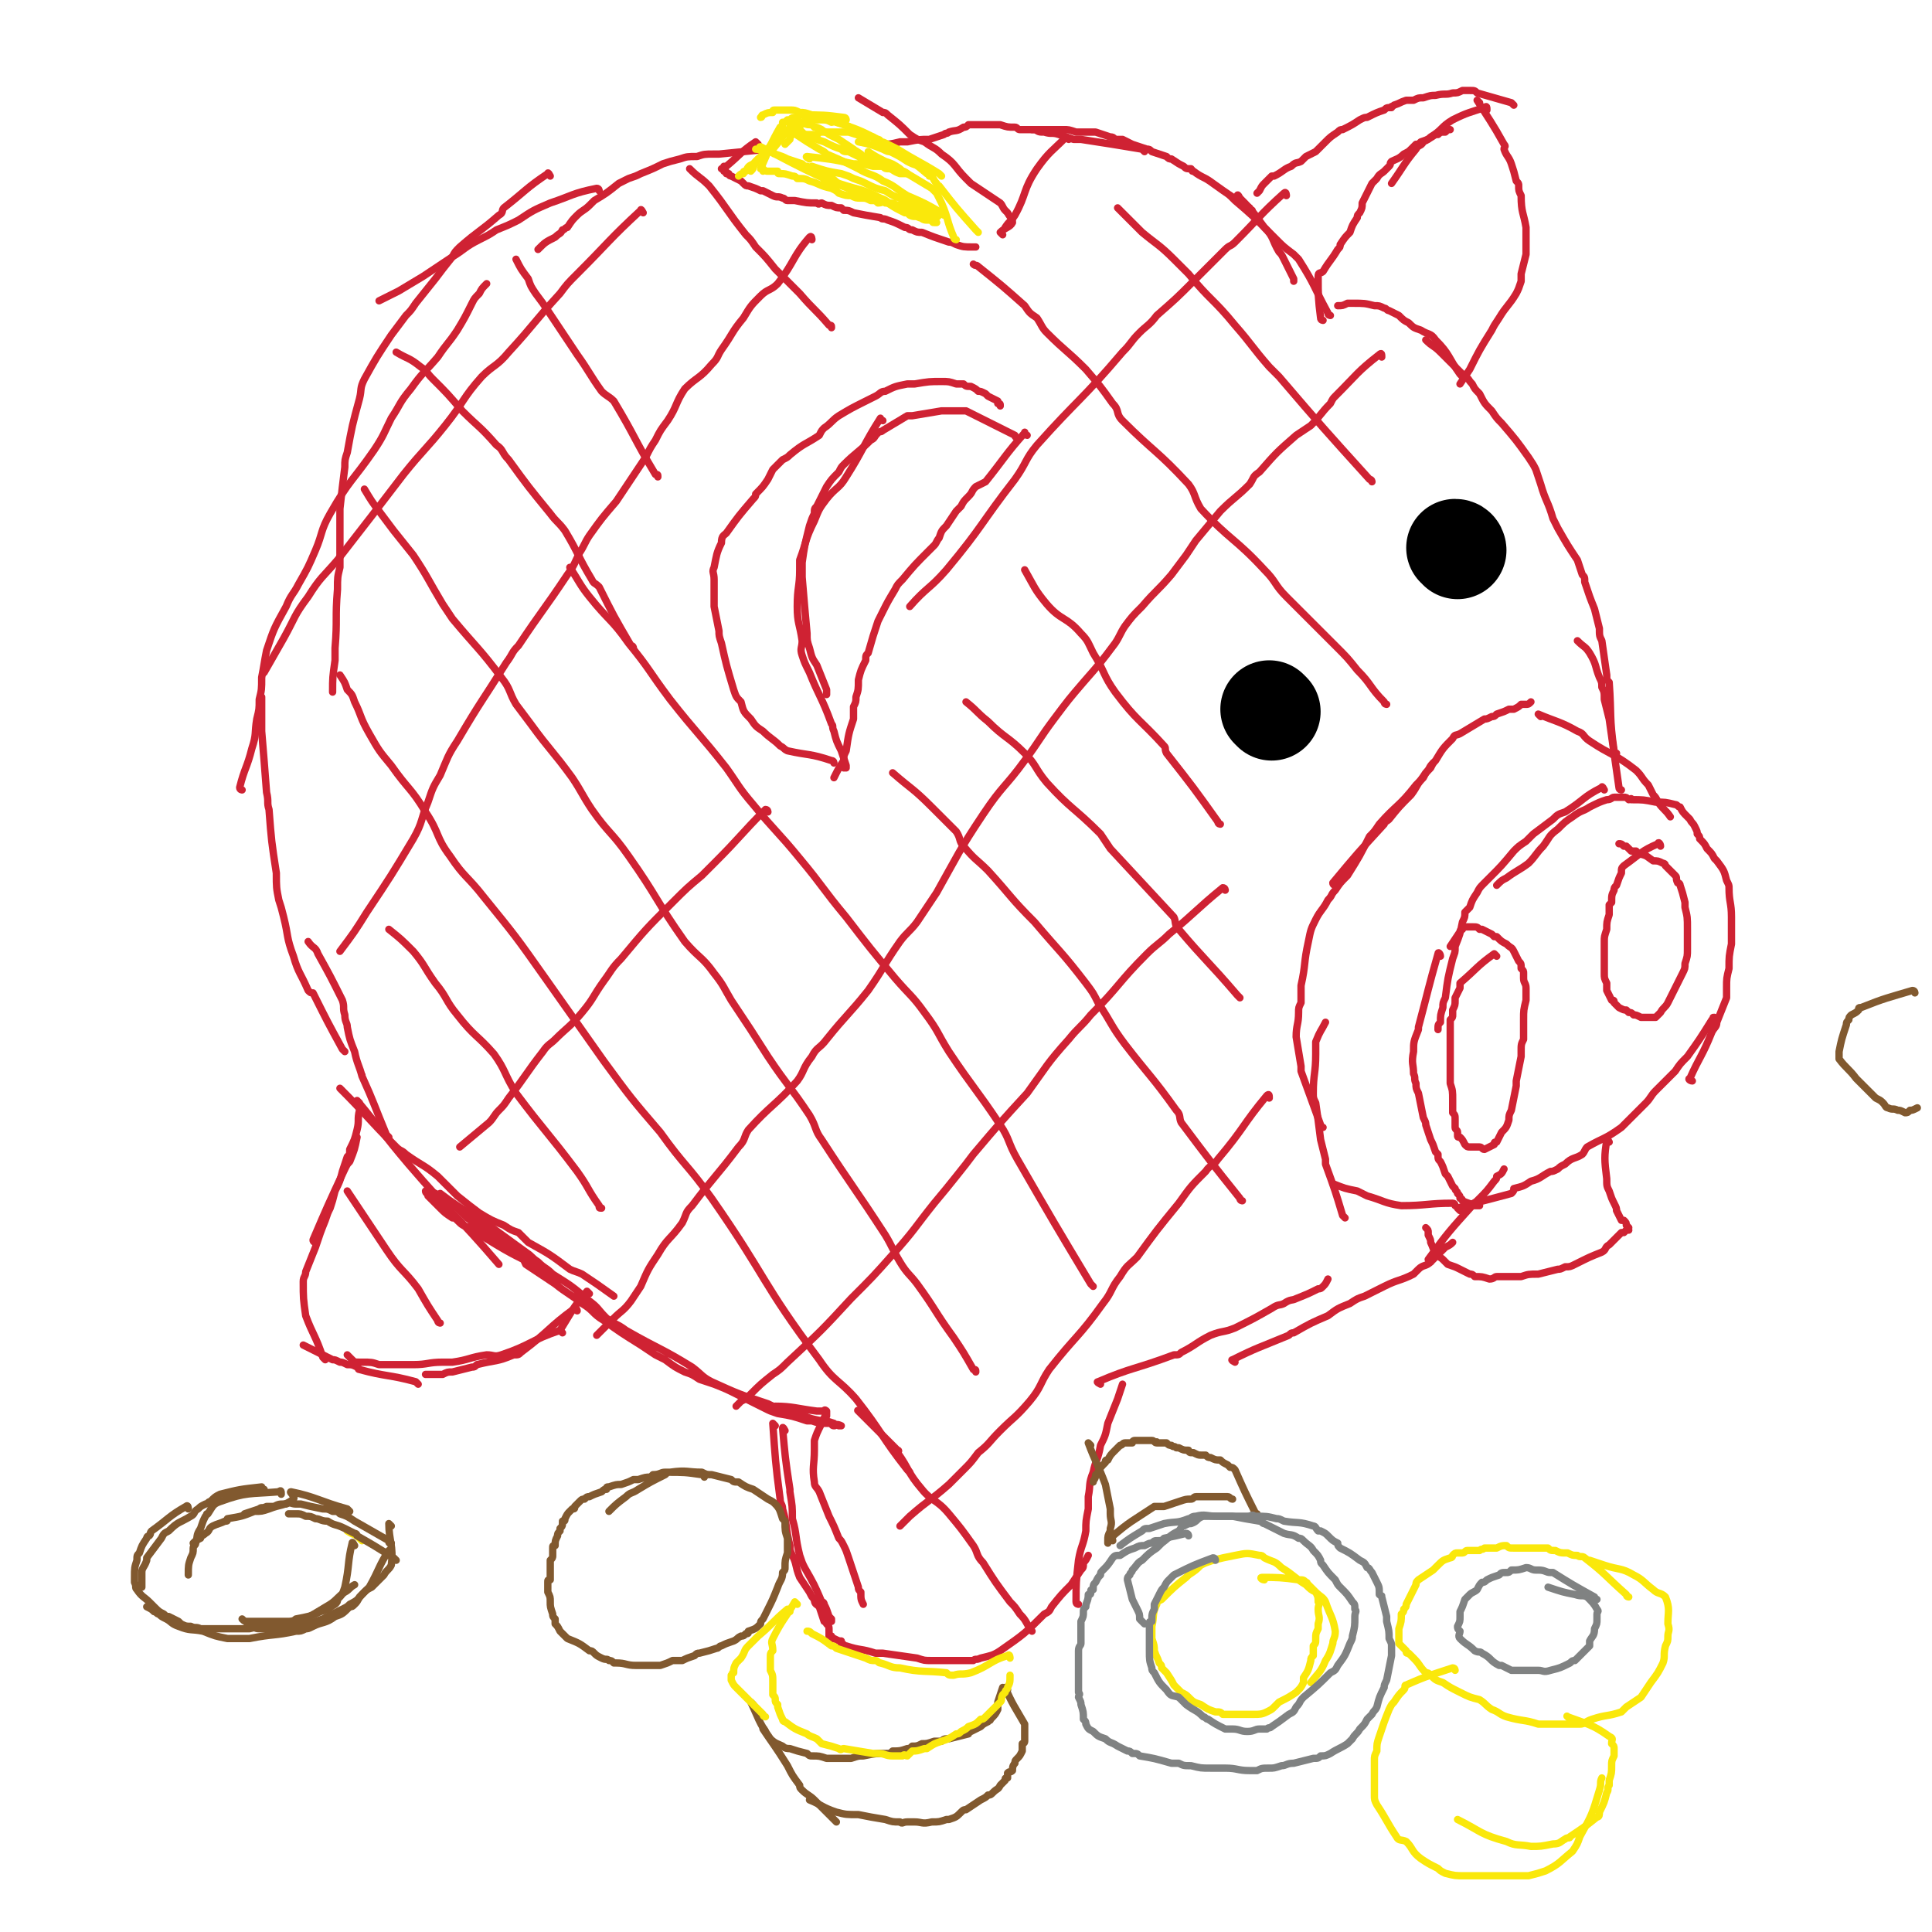 <svg viewBox='0 0 790 790' version='1.1' xmlns='http://www.w3.org/2000/svg' xmlns:xlink='http://www.w3.org/1999/xlink'><g fill='none' stroke='#CF2233' stroke-width='3' stroke-linecap='round' stroke-linejoin='round'><path d='M147,451c0,0 -1,-1 -1,-1 10,12 10,13 21,26 18,21 19,20 37,41 '/><path d='M140,446c0,0 -1,-1 -1,-1 11,11 11,12 23,24 2,2 2,1 4,3 7,5 7,4 13,9 3,3 3,3 5,5 2,2 2,2 3,3 5,4 5,4 9,7 5,3 5,3 10,5 3,2 3,2 6,3 2,2 2,2 4,4 9,5 9,5 17,11 2,1 3,1 5,2 6,4 6,4 13,9 '/><path d='M224,521c-1,0 -1,-1 -1,-1 -10,-6 -10,-5 -20,-11 -5,-3 -5,-3 -11,-7 -3,-1 -3,-1 -5,-3 -1,-1 -1,-1 -2,-1 -3,-2 -3,-2 -5,-4 -1,-1 -1,-1 -3,-3 0,0 0,0 -1,-1 0,0 0,0 -1,-1 0,-1 -1,-1 -1,-2 0,0 0,0 0,0 2,1 2,0 4,1 5,2 4,3 9,6 2,2 2,2 4,4 11,8 11,7 21,15 2,1 2,2 3,4 6,4 6,4 12,8 5,4 6,4 11,8 5,3 4,4 9,7 7,5 7,5 15,10 3,2 3,2 6,4 2,1 2,1 4,2 4,3 4,3 8,5 3,1 3,1 6,3 3,1 3,1 6,2 5,2 5,2 9,4 4,2 4,2 8,4 2,1 2,1 4,2 2,1 2,1 5,2 6,1 6,1 12,3 1,0 1,0 2,0 3,1 3,1 6,1 1,0 1,0 2,0 0,0 0,1 1,1 1,0 1,-1 2,0 1,0 1,0 1,0 0,0 0,0 0,0 -2,-1 -2,0 -3,-1 -3,-1 -3,-1 -5,-1 -5,-1 -5,-1 -9,-3 -2,0 -2,0 -4,-1 -5,-1 -5,-1 -9,-3 -12,-4 -12,-4 -23,-9 -4,-2 -4,-3 -8,-6 -13,-8 -13,-7 -27,-15 -4,-3 -4,-2 -8,-5 -4,-4 -3,-4 -7,-7 -7,-6 -7,-6 -15,-11 -3,-3 -3,-2 -6,-5 -3,-2 -2,-2 -5,-4 -11,-8 -11,-8 -22,-16 -3,-1 -3,-1 -6,-3 -3,-2 -3,-2 -7,-5 '/><path d='M241,529c0,0 -1,-1 -1,-1 -6,7 -6,8 -11,16 '/><path d='M236,536c0,0 0,-1 -1,-1 -11,8 -10,9 -22,18 -1,1 -1,1 -3,1 -7,3 -7,2 -15,4 -1,1 -1,1 -2,1 -4,1 -4,1 -8,2 -2,0 -2,0 -4,1 -2,0 -2,0 -3,0 0,0 0,0 -1,0 -1,0 -1,0 -3,0 '/><path d='M230,545c0,0 -1,-1 -1,-1 -12,4 -12,6 -24,10 -3,1 -3,0 -6,0 -7,1 -7,2 -14,3 -2,0 -2,0 -4,0 -6,0 -6,1 -12,1 -4,0 -4,0 -7,0 -2,0 -2,0 -4,0 -1,0 -1,0 -3,0 -3,-1 -3,-1 -7,-1 0,0 0,0 -1,0 -2,0 -2,0 -3,-1 -1,-1 -1,-1 -2,-2 '/><path d='M171,566c0,0 0,0 -1,-1 -11,-3 -12,-2 -23,-5 -1,0 0,-1 -1,-1 -2,-1 -2,-1 -4,-1 -2,-1 -2,-1 -3,-1 -2,-1 -2,-1 -3,-1 -4,-2 -4,-2 -8,-4 -2,-1 -2,-1 -4,-2 '/><path d='M133,556c0,0 -1,-1 -1,-1 -3,-9 -4,-9 -7,-17 -1,-7 -1,-7 -1,-14 0,-2 1,-2 1,-4 2,-5 2,-5 4,-10 2,-6 2,-6 4,-11 1,-3 1,-3 2,-5 1,-3 1,-3 2,-7 2,-4 2,-4 3,-8 1,-3 1,-3 2,-6 1,-1 1,-1 1,-3 2,-4 2,-4 3,-8 1,-4 0,-4 1,-8 '/><path d='M129,508c0,0 -1,0 -1,-1 6,-14 6,-14 13,-29 1,-2 1,-2 2,-3 2,-5 2,-5 3,-10 '/><path d='M159,465c0,0 0,0 -1,-1 -5,-12 -5,-13 -10,-24 0,-1 0,0 0,0 -1,-4 -2,-5 -3,-10 -2,-5 -2,-5 -3,-10 0,-2 -1,-2 -1,-5 -1,-3 0,-3 -1,-6 -5,-10 -5,-10 -10,-19 -1,-3 -2,-2 -4,-5 '/><path d='M141,430c0,0 -1,-1 -1,-1 -6,-11 -6,-11 -12,-23 -1,0 -1,0 -2,-1 -3,-7 -4,-7 -6,-14 -3,-8 -2,-8 -4,-16 -1,-4 -1,-4 -2,-7 -1,-5 -1,-5 -1,-11 -2,-13 -2,-13 -3,-26 -1,-3 0,-3 -1,-7 -1,-13 -1,-13 -2,-25 0,-7 0,-7 0,-14 '/><path d='M99,323c0,0 -1,0 -1,-1 2,-8 3,-8 5,-16 2,-6 1,-6 2,-12 1,-4 1,-4 1,-8 1,-4 1,-4 1,-9 1,-5 1,-6 2,-11 3,-9 3,-9 8,-18 2,-5 3,-5 5,-9 4,-7 4,-7 7,-14 3,-7 2,-8 6,-15 8,-14 9,-13 18,-26 4,-6 4,-7 7,-13 4,-6 3,-6 8,-12 5,-7 5,-6 11,-13 4,-6 4,-5 8,-11 3,-5 3,-5 6,-11 1,-2 1,-2 3,-4 1,-2 1,-2 3,-4 '/><path d='M225,72c0,0 -1,-2 -1,-1 -9,6 -9,7 -18,14 -1,1 0,2 -2,3 -8,7 -8,6 -16,13 -2,2 -2,2 -3,4 -4,5 -4,5 -7,9 -4,5 -4,5 -8,10 -2,3 -2,3 -4,5 -3,4 -3,4 -6,8 -6,9 -6,9 -11,18 -2,4 -1,4 -2,8 -3,11 -3,11 -5,22 -1,3 -1,3 -1,6 -1,8 -1,8 -2,17 0,8 0,8 0,16 0,4 0,4 0,8 -1,4 -1,4 -1,9 -1,12 0,12 -1,24 0,3 0,3 0,5 -1,7 -1,7 -1,13 '/><path d='M318,576c0,0 -2,-1 -1,-1 7,0 9,1 17,2 1,0 1,0 1,0 1,0 1,0 2,0 0,0 0,-1 1,0 0,0 0,1 0,2 0,0 -1,0 -1,1 -1,1 -1,1 -1,2 -2,4 -2,4 -3,7 0,2 0,2 0,4 0,6 -1,7 0,13 0,2 1,2 2,4 2,5 2,5 4,10 2,4 2,4 4,9 1,1 1,1 2,3 1,2 1,2 2,5 2,6 2,6 4,12 0,1 0,1 1,2 0,3 0,3 1,5 '/><path d='M321,585c0,0 -1,-2 -1,-1 1,11 1,12 3,25 0,1 0,1 0,1 1,6 1,6 1,11 2,7 1,7 3,15 1,3 1,3 2,5 4,7 4,7 7,14 0,0 1,0 1,1 1,2 1,2 2,5 0,0 0,0 1,1 0,1 0,1 0,1 '/><path d='M317,583c0,0 -1,-1 -1,-1 1,14 1,16 3,31 0,2 1,2 1,4 2,7 1,7 3,15 0,2 0,2 1,4 2,4 1,4 3,9 2,3 2,3 4,6 1,2 1,2 2,3 0,2 1,2 2,3 1,3 1,3 2,6 1,0 1,0 1,1 1,1 1,1 1,3 0,0 0,0 0,0 0,0 0,0 0,1 0,0 0,0 0,1 0,0 0,0 1,0 0,0 0,0 0,1 0,0 0,0 0,0 1,0 1,0 1,0 2,1 2,1 3,1 0,0 0,0 0,1 1,0 1,1 2,1 6,2 6,1 12,3 1,0 1,0 3,0 7,1 7,1 14,2 3,1 3,1 6,1 5,0 5,0 10,0 3,0 3,0 7,0 1,-1 1,0 3,-1 4,-1 5,-1 8,-3 10,-7 10,-7 18,-15 2,-1 2,-1 3,-3 4,-5 4,-5 8,-9 2,-3 2,-3 4,-6 1,-1 1,-1 1,-3 1,-1 1,-1 2,-3 '/><path d='M441,656c0,0 -1,0 -1,-1 0,-8 0,-8 1,-17 1,-6 2,-6 3,-12 0,-4 0,-4 1,-9 0,-2 0,-2 0,-5 1,-5 0,-5 2,-10 1,-5 2,-5 3,-11 2,-4 2,-4 3,-9 2,-5 2,-5 4,-10 1,-3 1,-3 2,-6 '/><path d='M450,566c0,0 -2,-1 -1,-1 14,-6 15,-5 31,-11 2,0 2,0 3,-1 6,-3 6,-4 12,-7 5,-2 5,-1 10,-3 8,-4 8,-4 15,-8 3,-2 3,-1 5,-2 3,-2 3,-1 5,-2 5,-2 5,-2 9,-4 1,0 1,0 2,-1 1,-1 1,-1 2,-3 '/><path d='M505,557c0,0 -2,-1 -1,-1 10,-5 11,-5 23,-10 1,-1 1,-1 2,-1 7,-4 7,-4 14,-7 4,-3 4,-3 9,-5 3,-2 3,-2 6,-3 4,-2 4,-2 8,-4 6,-3 6,-2 12,-5 1,-1 1,-1 2,-2 2,-2 3,-1 5,-3 3,-3 3,-3 6,-6 2,-1 2,-1 3,-2 '/><path d='M585,516c0,-1 -1,-1 -1,-1 8,-11 9,-12 18,-22 0,-1 1,-1 2,-2 4,-4 4,-4 7,-8 1,-1 1,-1 1,-2 2,-1 2,-1 3,-3 '/><path d='M597,495c0,0 -1,-1 -1,-1 10,-3 11,-3 22,-6 1,-1 1,-1 1,-2 4,-1 4,-1 7,-3 4,-1 4,-2 8,-4 1,0 1,0 3,-1 1,-1 1,-1 3,-2 3,-3 4,-2 7,-4 1,-1 1,-2 2,-3 7,-4 7,-3 14,-8 1,-1 1,-1 2,-2 4,-4 4,-4 8,-8 2,-2 2,-3 4,-5 4,-4 4,-4 8,-8 2,-3 2,-3 5,-6 5,-7 5,-7 10,-15 1,-1 0,-1 1,-1 '/><path d='M692,442c-1,0 -2,-1 -1,-1 4,-9 5,-9 9,-19 1,-2 2,-2 2,-4 2,-5 2,-5 4,-10 0,-2 0,-2 0,-4 0,-4 0,-4 1,-8 0,-5 0,-5 1,-10 0,-2 0,-2 0,-4 0,-3 0,-3 0,-7 0,-6 -1,-6 -1,-12 0,-1 0,-1 -1,-3 -1,-4 -1,-4 -4,-8 0,0 0,0 -1,-1 -1,-2 -1,-2 -3,-4 -1,-2 -1,-2 -3,-4 0,-1 0,-1 -1,-2 0,-1 0,-1 -1,-3 -1,-2 -1,-1 -2,-3 -1,-1 -1,-1 -1,-1 -2,-2 -2,-2 -3,-4 -1,0 -1,-1 -2,-1 -4,-1 -4,-1 -8,-1 -5,-1 -5,-1 -10,-1 0,-1 0,0 -1,0 -1,-1 -1,-1 -2,-1 -2,0 -2,0 -4,0 -1,0 -1,1 -3,1 -3,1 -3,1 -7,3 -3,2 -3,1 -7,4 -3,2 -3,2 -6,5 -4,3 -3,3 -6,7 -3,3 -3,4 -6,7 -4,3 -5,3 -9,6 -2,1 -2,1 -4,3 '/><path d='M656,323c0,0 -1,-2 -1,-1 -8,4 -7,5 -15,10 -3,1 -3,1 -5,3 -4,3 -4,3 -8,6 -1,1 -1,1 -3,3 -3,2 -3,2 -5,4 -5,6 -5,6 -10,11 -1,1 -1,1 -2,2 -2,2 -2,2 -3,4 -2,3 -2,3 -3,6 -1,1 -1,1 -2,2 0,2 0,2 -1,4 -1,5 -1,5 -3,10 0,3 0,2 -1,5 -2,8 -2,8 -3,16 -1,2 -1,2 -1,4 -1,3 -1,3 -1,6 -1,1 -1,1 -1,3 '/><path d='M589,391c0,-1 -1,-2 -1,-1 -4,14 -4,15 -8,30 0,1 0,1 0,1 -2,5 -2,5 -2,9 -1,5 0,5 0,9 1,2 0,2 1,4 0,2 0,2 1,4 1,5 1,5 2,10 1,2 1,2 1,3 1,3 1,3 2,6 1,2 1,2 2,5 0,0 0,0 1,1 0,2 0,2 1,3 1,2 1,2 2,5 0,0 0,0 1,1 1,2 1,2 2,4 0,0 0,0 1,1 0,1 1,1 1,2 1,1 1,1 1,2 1,0 1,1 1,1 2,1 3,1 5,2 1,0 1,0 2,0 '/><path d='M595,493c0,0 0,-1 -1,-1 -10,0 -11,1 -21,1 -7,-1 -7,-2 -14,-4 -2,-1 -2,-1 -4,-2 -5,-1 -5,-1 -10,-3 '/><path d='M550,498c0,0 0,0 -1,-1 -3,-10 -3,-10 -7,-21 0,-1 0,-1 0,-2 -1,-4 -1,-4 -2,-8 -1,-8 -1,-8 -2,-15 -1,-2 -1,-2 -1,-4 0,-8 1,-8 1,-16 0,-3 0,-3 0,-5 2,-5 2,-4 4,-8 '/><path d='M541,461c-1,0 -1,0 -1,-1 -4,-11 -4,-11 -8,-22 0,-1 0,-1 0,-2 -1,-6 -1,-6 -2,-12 0,-5 1,-5 1,-10 0,-2 0,-2 1,-4 0,-4 0,-4 0,-7 2,-9 1,-9 3,-18 1,-5 1,-5 3,-9 2,-4 3,-4 5,-8 2,-2 1,-2 3,-4 2,-3 2,-3 5,-6 5,-8 5,-8 9,-16 2,-2 2,-2 4,-5 7,-8 8,-7 15,-16 2,-2 2,-2 4,-5 2,-2 1,-2 3,-4 '/><path d='M546,362c0,0 -1,0 -1,-1 10,-12 10,-12 21,-24 0,-1 1,-1 2,-2 4,-5 4,-5 9,-10 3,-4 2,-4 5,-7 1,-2 1,-2 3,-4 1,-2 1,-2 2,-3 3,-5 3,-5 7,-9 1,-2 1,-1 3,-2 5,-3 5,-3 10,-6 1,0 1,0 3,-1 1,0 1,0 2,-1 3,-1 3,-1 5,-2 1,0 1,0 2,0 2,-1 2,-1 3,-2 1,0 1,0 1,0 1,0 1,0 1,0 1,0 1,0 2,-1 '/><path d='M630,293c0,0 -1,-1 -1,-1 7,3 9,3 16,7 3,1 2,2 5,4 9,6 10,5 19,12 3,3 2,3 5,6 1,2 1,2 2,4 1,1 1,1 2,3 2,3 3,3 5,6 '/><path d='M658,467c0,0 -1,-2 -1,-1 -1,7 -1,8 0,16 0,3 0,3 1,5 1,3 1,3 2,5 1,2 1,2 1,3 1,2 1,2 2,4 0,0 0,0 1,0 1,1 1,1 1,2 1,1 1,1 1,1 0,0 0,0 0,0 -1,1 0,1 0,1 -1,0 -1,0 -1,0 0,0 0,0 -1,1 0,0 0,0 -1,0 0,0 0,0 -1,1 -2,2 -2,2 -3,3 -1,1 -1,1 -1,1 -2,1 -1,2 -3,3 -5,2 -5,2 -11,5 -2,1 -2,1 -4,1 -2,1 -2,1 -3,1 -4,1 -4,1 -8,2 -4,0 -4,0 -7,1 -5,0 -5,0 -10,0 -1,0 -1,1 -3,1 -3,-1 -3,-1 -6,-1 -1,-1 -1,-1 -2,-1 -2,-1 -2,-1 -4,-2 -2,-1 -2,-1 -5,-2 -1,-1 -1,-1 -2,-2 -1,-1 -2,-1 -3,-3 -1,-1 -1,-2 -2,-4 0,-1 0,-1 -1,-3 0,0 0,0 0,-1 0,-1 0,-1 -1,-2 '/><path d='M663,323c0,0 -1,0 -1,-1 -2,-14 -2,-14 -4,-28 -1,-4 -1,-4 -2,-8 0,-3 0,-3 -1,-5 0,-2 0,-2 -1,-4 -2,-5 -1,-5 -4,-10 -2,-3 -2,-2 -5,-5 '/><path d='M661,308c0,0 -1,0 -1,-1 -2,-14 -1,-14 -2,-28 -1,-1 -1,-1 -1,-3 -1,-7 -1,-7 -2,-14 -1,-2 -1,-2 -1,-5 -1,-4 -1,-4 -2,-8 -2,-5 -2,-5 -4,-11 0,-2 0,-2 -1,-3 -1,-3 -1,-3 -2,-6 -4,-6 -4,-6 -8,-13 -1,-2 -1,-2 -2,-4 -2,-7 -3,-7 -5,-14 -1,-3 -1,-3 -2,-6 -1,-2 -1,-2 -3,-5 -5,-7 -5,-7 -11,-14 -2,-2 -2,-2 -4,-5 -3,-3 -3,-3 -5,-7 -2,-2 -2,-2 -3,-4 -2,-2 -1,-2 -3,-3 -5,-5 -5,-5 -10,-10 -3,-3 -3,-2 -6,-5 '/><path d='M598,154c0,0 0,0 -1,-1 -5,-7 -4,-8 -10,-14 -2,-3 -3,-2 -6,-4 -3,-1 -3,-1 -5,-3 -2,-1 -2,-1 -4,-3 -2,-1 -2,-1 -4,-2 -1,0 -1,-1 -2,-1 -2,-1 -2,-1 -4,-1 -4,-1 -4,-1 -9,-1 -1,0 -1,0 -2,0 -2,1 -2,1 -4,1 '/><path d='M541,131c0,0 -1,0 -1,-1 -1,-8 -1,-9 -1,-17 0,-2 1,-1 2,-2 3,-5 3,-4 6,-9 1,-1 1,-1 1,-2 2,-3 2,-3 4,-5 1,-3 1,-3 3,-6 0,-1 0,-1 1,-2 1,-2 1,-2 1,-4 2,-4 2,-4 4,-8 1,-1 1,-1 2,-2 1,-2 2,-2 3,-3 1,-1 1,-1 2,-2 1,-1 0,-1 1,-2 2,-1 3,-1 5,-3 2,-1 2,-1 3,-2 1,-1 1,-1 2,-2 1,0 1,0 2,-1 3,-1 3,-1 6,-3 0,0 0,0 1,0 1,-1 1,-1 3,-1 1,-1 1,-1 2,-1 '/><path d='M605,42c0,0 -1,-1 -1,-1 5,8 6,9 11,18 1,1 0,1 0,2 1,3 2,3 3,6 1,3 1,3 2,7 1,1 1,1 1,2 0,2 0,2 1,4 0,7 1,7 2,13 0,1 0,2 0,3 0,4 0,4 0,8 -1,4 -1,4 -2,8 0,2 0,2 0,3 -1,3 -1,3 -2,5 -3,5 -4,5 -7,10 -2,3 -2,3 -3,5 -5,8 -5,8 -9,16 -2,3 -2,3 -4,6 '/><path d='M608,45c0,-1 0,-2 -1,-1 -6,2 -7,2 -13,5 -5,3 -4,4 -9,7 -1,1 -1,1 -3,2 -1,2 -2,1 -3,3 -5,6 -5,7 -10,14 '/><path d='M619,43c0,0 0,0 -1,-1 -7,-2 -7,-2 -14,-4 -1,-1 -1,-1 -3,-1 -1,0 -1,0 -2,0 0,0 0,0 -1,0 -2,1 -2,1 -4,1 -3,1 -3,0 -7,1 -2,0 -2,0 -5,1 -2,0 -2,0 -4,1 -1,0 -1,0 -2,0 0,0 0,0 -1,0 -3,1 -2,1 -5,2 -1,1 -1,0 -1,1 -2,0 -2,0 -3,1 -3,1 -3,1 -7,3 -1,0 -1,0 -3,1 -3,2 -3,2 -7,4 -1,0 -1,0 -2,1 -3,2 -3,2 -5,4 -1,1 -1,1 -1,1 -2,2 -2,2 -3,3 -2,1 -2,1 -4,2 -1,1 -1,1 -2,2 -2,1 -2,0 -4,2 -3,1 -3,2 -7,4 0,0 0,0 -1,0 -1,1 -1,1 -3,3 -1,1 -1,1 -2,3 0,0 0,0 -1,1 '/><path d='M507,81c0,0 -1,-2 -1,-1 5,5 6,6 11,13 4,4 3,5 6,10 1,1 1,1 2,3 2,4 2,4 4,8 0,1 0,1 0,1 '/><path d='M544,129c0,0 -1,0 -1,-1 -6,-11 -5,-11 -12,-22 -1,-1 -1,-1 -2,-2 -4,-3 -4,-3 -7,-6 -2,-2 -2,-2 -3,-3 -7,-7 -7,-7 -14,-13 -1,-1 -1,-1 -2,-2 '/><path d='M512,86c-1,0 -1,-1 -1,-1 -8,-5 -8,-5 -15,-10 -4,-3 -4,-2 -8,-5 -1,0 0,0 -1,-1 -2,0 -2,0 -3,-1 -2,-1 -2,-1 -5,-3 -1,0 -1,0 -2,-1 -3,-1 -3,-1 -6,-2 -1,-1 -1,-1 -2,-1 -3,-1 -3,-1 -6,-2 -2,-1 -2,-1 -4,-2 -2,0 -2,0 -3,0 -1,-1 -1,-1 -2,-1 -3,-1 -3,-1 -6,-2 -1,0 -1,0 -2,0 -3,0 -3,0 -6,0 -3,-1 -3,-1 -5,-1 -2,0 -2,0 -5,0 -1,0 -1,0 -3,0 -2,0 -2,0 -5,0 '/><path d='M468,62c0,0 0,0 -1,-1 -12,-2 -12,-2 -25,-4 -1,0 -1,0 -3,0 -3,-1 -3,-1 -6,-2 -3,-1 -3,0 -6,-1 0,0 0,0 -1,0 -2,0 -2,-1 -3,-1 -3,0 -3,0 -6,0 -1,0 -1,-1 -2,-1 -3,0 -3,0 -6,-1 -1,0 -1,0 -3,0 -2,0 -2,0 -4,0 -2,0 -2,0 -4,0 -1,0 -1,0 -2,0 -1,1 -1,1 -2,1 -3,2 -3,1 -6,2 -1,1 -1,0 -2,1 -3,1 -3,1 -6,2 -4,0 -4,0 -9,1 -1,0 -1,0 -3,0 -4,1 -4,1 -8,1 '/><path d='M315,62c0,0 0,-1 -1,-1 -10,1 -10,1 -20,2 -1,0 -1,0 -2,0 -4,0 -4,0 -7,1 -4,0 -4,0 -7,1 -4,1 -4,1 -7,2 -4,2 -4,2 -9,4 -2,1 -2,1 -5,2 -2,1 -2,1 -4,2 -5,4 -5,4 -10,7 -1,1 -1,1 -2,2 -2,2 -3,2 -5,4 -2,2 -2,2 -4,5 -1,0 -1,1 -2,1 -1,2 -1,1 -3,3 -4,2 -4,2 -7,5 '/><path d='M245,78c0,0 0,-1 -1,-1 -10,2 -10,3 -19,6 -7,3 -7,3 -13,7 -4,2 -4,2 -9,4 -3,2 -3,2 -7,4 -6,3 -6,4 -11,7 -6,4 -6,4 -12,8 -5,3 -5,3 -10,6 -4,2 -4,2 -8,4 '/><path d='M310,59c0,0 -1,-1 -1,-1 -6,4 -6,5 -12,10 0,0 0,0 -1,0 0,0 0,0 0,1 0,0 0,0 0,0 0,0 0,0 0,0 0,0 0,0 0,0 0,0 -1,0 -1,0 0,0 0,0 1,0 0,1 0,1 0,1 1,0 1,0 1,1 0,0 0,0 1,0 0,1 1,1 1,1 2,1 2,1 4,2 1,1 1,1 1,1 1,1 1,1 2,1 3,1 3,1 5,2 1,0 1,0 1,0 2,1 2,1 4,2 2,1 2,0 4,1 1,0 1,1 2,1 2,0 2,0 3,0 5,1 5,1 9,1 1,1 1,0 2,0 2,1 2,1 4,1 2,1 2,1 4,1 0,0 0,0 1,1 2,0 2,0 4,1 5,1 5,1 11,2 1,1 1,0 3,1 3,1 3,1 7,3 2,0 1,1 3,1 2,1 2,1 4,1 5,2 5,2 11,4 1,0 1,0 3,1 3,1 3,1 7,1 0,0 0,0 1,0 '/><path d='M410,96c0,0 -1,-1 -1,-1 2,-2 4,-2 5,-4 0,-2 -1,-2 -2,-4 -1,-1 -1,-1 -1,-1 -1,-1 -1,-2 -2,-3 -6,-4 -6,-4 -12,-8 -1,-1 -1,-1 -2,-2 -5,-5 -4,-6 -10,-10 -3,-3 -3,-2 -7,-5 -3,-1 -3,-1 -6,-3 -4,-4 -4,-4 -9,-8 -1,-1 -1,-1 -2,-1 -5,-3 -5,-3 -10,-6 '/><path d='M420,178c-1,0 -1,-2 -1,-1 -8,9 -8,10 -16,20 -2,1 -2,1 -4,2 -2,2 -1,2 -3,4 -2,2 -2,2 -3,4 -1,1 -1,1 -2,2 -2,3 -2,3 -4,6 -2,2 -2,2 -3,5 -1,1 -1,2 -2,3 -1,1 -1,1 -2,2 -6,6 -6,6 -11,12 -2,2 -2,2 -3,4 -3,5 -3,5 -5,9 -1,2 -1,2 -2,4 -2,6 -2,6 -4,13 -1,1 -1,1 -1,3 -2,4 -2,4 -3,8 0,4 0,4 -1,7 0,2 0,2 -1,4 0,2 0,2 0,5 -2,6 -2,6 -3,13 -1,2 -1,2 -1,4 -2,3 -2,3 -4,7 '/><path d='M341,312c0,0 0,-1 -1,-1 -9,-3 -9,-2 -18,-4 -2,-1 -1,-1 -3,-2 -3,-3 -4,-3 -7,-6 -3,-2 -3,-2 -5,-5 -3,-3 -3,-3 -4,-7 -2,-2 -2,-2 -3,-5 -3,-10 -3,-10 -5,-19 -1,-3 -1,-3 -1,-5 -1,-5 -1,-5 -2,-10 0,-4 0,-4 0,-8 0,-2 0,-2 0,-3 0,-3 -1,-3 0,-5 1,-5 1,-6 3,-10 0,-3 1,-3 2,-4 5,-7 5,-7 11,-14 1,-1 1,-1 1,-2 3,-3 3,-3 5,-6 1,-2 1,-2 2,-4 2,-2 2,-2 4,-4 2,-1 2,-1 3,-2 6,-5 6,-4 12,-8 1,-2 1,-2 2,-3 3,-2 3,-3 6,-5 5,-3 5,-3 11,-6 2,-1 2,-1 4,-2 2,-1 2,-2 4,-2 4,-2 4,-2 9,-3 1,0 1,0 3,0 6,-1 6,-1 11,-1 3,0 3,0 6,1 2,0 2,0 3,0 1,1 1,1 3,1 2,1 2,1 3,2 1,0 1,0 3,1 0,0 0,0 1,1 2,1 2,1 4,2 0,0 0,0 0,1 1,0 1,0 1,1 '/><path d='M416,179c0,0 -1,0 -1,-1 -10,-5 -10,-5 -20,-10 -1,0 -1,0 -1,0 -3,0 -3,0 -6,0 -2,0 -2,0 -3,0 -6,1 -6,1 -12,2 -1,0 -1,0 -2,0 -5,3 -5,3 -10,6 -1,1 -1,0 -2,1 -2,2 -1,2 -3,3 -5,5 -6,5 -11,10 -1,1 -1,1 -2,3 -3,3 -3,3 -5,6 -2,4 -2,4 -4,8 -1,1 -1,1 -1,3 -1,2 -1,2 -2,5 -2,8 -2,8 -3,15 0,3 0,3 0,6 1,12 1,12 2,23 0,3 0,3 1,6 1,4 1,4 3,7 2,5 2,5 4,10 0,1 0,1 0,2 '/><path d='M361,172c-1,0 -1,-1 -1,-1 -7,11 -7,13 -14,24 -3,5 -4,4 -8,9 -3,4 -3,4 -5,9 -4,8 -3,8 -6,16 0,2 0,2 0,4 0,7 -1,7 -1,15 0,7 1,7 2,14 0,3 -1,3 0,6 1,3 1,3 3,7 4,10 5,10 9,21 1,1 0,1 1,3 1,4 1,4 3,8 1,3 1,3 2,6 0,0 0,1 0,1 0,0 -1,0 -1,0 '/></g>
<g fill='none' stroke='#000000' stroke-width='40' stroke-linecap='round' stroke-linejoin='round'><path d='M520,291c0,0 -1,-1 -1,-1 '/><path d='M596,225c0,0 0,-1 -1,-1 '/></g>
<g fill='none' stroke='#CF2233' stroke-width='3' stroke-linecap='round' stroke-linejoin='round'><path d='M612,391c0,0 -1,-1 -1,-1 -7,5 -7,6 -14,12 0,1 0,1 0,1 0,1 0,1 0,1 -1,2 -1,2 -2,4 0,0 0,0 0,1 0,2 0,2 -1,4 0,1 0,1 0,2 0,1 0,1 -1,2 0,2 0,2 0,4 0,1 0,1 0,2 0,4 0,4 0,7 0,1 0,1 0,2 0,2 0,2 0,3 0,2 0,2 0,4 0,1 0,1 0,2 0,1 0,1 0,2 1,3 1,3 1,7 0,1 0,1 0,2 0,1 0,1 0,3 1,1 1,1 1,3 0,0 0,0 0,1 0,1 0,1 0,2 0,1 1,1 1,2 0,1 0,1 0,1 0,1 0,1 1,1 1,1 1,1 2,3 0,0 0,0 0,0 1,1 1,1 2,1 1,0 1,0 3,0 0,0 0,0 1,0 1,0 1,1 2,1 2,-1 2,-1 4,-2 0,-1 0,-1 1,-1 1,-2 1,-2 2,-4 2,-2 2,-2 3,-5 0,-2 0,-2 1,-4 1,-5 1,-5 2,-10 0,-1 0,-1 0,-2 1,-5 1,-5 2,-10 0,-1 0,-1 0,-2 0,-3 0,-3 1,-5 0,-2 0,-2 0,-4 0,-1 0,-1 0,-2 0,-1 0,-1 0,-2 0,-4 0,-4 1,-8 0,-1 0,-1 0,-1 0,-2 0,-2 0,-4 0,-2 -1,-2 -1,-4 0,-1 0,-1 0,-2 0,-1 0,-1 -1,-2 0,-2 0,-2 -1,-3 -1,-2 -1,-2 -2,-4 -1,-2 -1,-1 -3,-3 -2,-1 -2,-1 -4,-3 0,0 0,0 -1,0 -1,-1 -1,-1 -1,-1 -2,-1 -2,-1 -4,-2 0,0 0,0 -1,0 -1,-1 -1,-1 -3,-1 0,0 0,0 0,0 -1,0 -1,0 -2,0 0,0 0,0 -1,0 -1,0 -1,0 -1,1 0,0 -1,0 -1,1 -2,3 -2,3 -4,6 '/><path d='M679,346c0,-1 -1,-2 -1,-1 -7,3 -7,4 -14,9 0,0 0,0 0,0 -1,1 -1,1 -1,3 -1,2 -1,2 -2,5 -1,1 -1,1 -1,2 -1,2 -1,2 -1,5 0,0 0,0 -1,1 0,2 0,2 0,4 -1,3 -1,3 -1,6 -1,3 -1,3 -1,5 0,1 0,1 0,2 0,3 0,3 0,6 0,1 0,1 0,2 0,2 0,2 0,3 0,2 0,2 1,4 0,0 0,0 0,1 0,1 0,1 0,2 1,2 1,2 2,4 1,0 1,0 1,1 1,1 1,1 2,2 2,1 2,1 3,1 1,1 1,1 1,1 1,0 1,0 2,1 1,0 1,0 3,1 0,0 0,0 1,0 2,0 2,0 3,0 1,0 1,0 2,0 1,-1 1,-1 2,-2 1,-2 2,-2 3,-4 1,-2 1,-2 2,-4 2,-4 2,-4 4,-8 1,-2 1,-2 1,-4 1,-3 1,-3 1,-6 0,-1 0,-1 0,-2 0,-3 0,-3 0,-6 0,-5 0,-5 -1,-9 0,-1 0,-1 0,-2 -1,-4 -1,-4 -2,-7 0,-1 -1,-1 -1,-1 -1,-2 0,-2 -1,-3 -2,-2 -2,-2 -4,-4 0,0 0,-1 -1,-1 -2,-1 -2,-1 -4,-1 -3,-2 -2,-2 -6,-3 0,0 0,0 -1,-1 -1,0 -1,0 -2,0 -1,-1 -1,-1 -2,-2 -1,0 -1,0 -1,0 -1,-1 -1,-1 -2,-1 '/></g>
<g fill='none' stroke='#FAE80B' stroke-width='3' stroke-linecap='round' stroke-linejoin='round'><path d='M391,98c0,0 -1,0 -1,-1 -3,-7 -2,-7 -5,-14 -1,-2 -1,-2 -2,-4 -1,-1 -1,-1 -2,-2 -5,-3 -5,-3 -10,-6 -2,-1 -2,-1 -3,-2 -3,-2 -3,-2 -6,-3 -4,-2 -4,-2 -7,-4 '/><path d='M385,72c0,0 0,0 -1,-1 -8,-5 -9,-5 -17,-10 0,0 0,0 0,0 -2,-1 -2,-1 -4,-2 -2,-1 -2,-1 -3,-1 -2,-1 -2,-1 -3,-2 -1,0 -1,0 -3,0 -4,-1 -4,-1 -7,-2 -2,0 -2,0 -4,0 -1,0 -1,0 -2,0 -3,0 -3,0 -6,0 -1,0 0,1 -1,1 -3,0 -3,0 -5,0 '/><path d='M360,58c0,0 0,-1 -1,-1 -8,-4 -8,-4 -17,-7 -1,-1 -1,0 -2,0 -2,-1 -2,-1 -5,-1 -1,0 -1,0 -2,0 -1,0 -1,0 -2,0 -1,0 -1,0 -3,1 0,1 0,1 -1,1 -1,2 -1,1 -2,3 -1,0 -1,0 -1,1 -1,1 -1,1 -1,2 -1,1 -1,1 -2,2 '/><path d='M346,49c0,0 0,-1 -1,-1 -8,-1 -8,-1 -17,-1 -1,0 -1,0 -1,0 -1,0 0,0 -1,1 -2,0 -2,0 -3,1 -1,0 -1,0 -1,0 -1,1 -1,1 -2,1 0,1 0,1 0,2 -1,1 -1,1 -1,1 -1,2 -1,2 -2,3 -1,2 -1,2 -3,5 0,1 0,1 -1,2 -2,1 -2,1 -4,3 0,1 0,1 -1,2 0,1 0,1 -1,2 '/><path d='M320,53c-1,0 -1,-1 -1,-1 -4,7 -4,8 -8,17 0,0 0,0 0,0 0,0 0,0 0,0 1,0 1,0 1,1 0,0 0,-1 0,-1 1,1 1,1 2,1 0,0 0,0 0,0 1,0 1,0 2,0 0,0 0,0 1,0 0,0 0,0 1,0 0,1 0,1 1,1 2,0 2,0 5,1 1,0 1,0 2,1 3,0 3,0 5,1 4,1 4,2 9,3 2,1 2,1 3,2 3,1 3,1 5,1 2,1 2,1 4,1 2,0 2,0 4,1 2,0 2,0 3,1 2,0 2,-1 3,0 3,0 3,0 5,1 1,0 1,0 2,0 2,1 2,1 5,1 0,0 0,1 0,1 2,0 2,0 3,0 1,0 1,1 1,1 1,0 1,0 1,0 1,0 1,0 1,1 1,0 1,0 2,0 0,0 0,0 0,0 1,1 1,1 1,1 0,0 0,0 0,0 1,-1 1,-1 0,-1 0,-1 0,-1 -1,-1 0,-1 0,-1 -1,-1 0,0 0,0 -1,-1 -5,-1 -5,-1 -10,-3 -1,0 -1,0 -2,-1 -3,-1 -3,-1 -6,-3 -4,-1 -4,-1 -8,-3 -2,-1 -2,-1 -5,-2 -2,-1 -2,-1 -5,-2 -6,-1 -6,-1 -12,-3 '/><path d='M386,88c0,0 0,-1 -1,-1 -7,-4 -7,-4 -14,-7 -5,-3 -5,-4 -10,-6 -4,-3 -5,-2 -10,-5 -6,-3 -6,-3 -13,-6 -1,-1 -1,-1 -3,-2 -5,-3 -5,-3 -11,-7 -1,0 -1,0 -2,0 '/><path d='M400,95c0,0 -1,-1 -1,-1 -8,-9 -8,-9 -15,-18 -1,0 -1,-1 -1,-1 -2,-2 -1,-3 -4,-5 -1,-1 -1,-1 -3,-2 -3,-1 -3,-1 -5,-2 -3,-2 -3,-2 -7,-4 -1,0 -1,0 -3,-1 -5,-2 -5,-2 -10,-3 '/><path d='M380,72c0,0 0,-1 -1,-1 -7,-6 -8,-6 -15,-11 -1,0 -1,-1 -2,-1 -4,-2 -4,-2 -8,-4 -2,-1 -2,-1 -5,-2 -3,-2 -3,-2 -7,-3 -3,-1 -3,-1 -6,-2 -1,0 -1,0 -2,0 -1,-1 -1,-1 -2,-1 -3,-1 -3,-1 -5,-1 -2,-1 -2,-1 -4,-1 -2,0 -2,0 -4,0 -1,0 -1,0 -2,0 -1,0 -1,0 -1,1 -2,0 -2,0 -4,1 -1,0 0,1 -1,1 '/><path d='M327,50c0,0 -1,-1 -1,-1 -5,5 -5,6 -10,12 -3,2 -3,2 -6,4 -1,1 -1,1 -2,2 -2,1 -2,1 -3,3 -1,0 -1,0 -1,1 -1,0 -1,0 -2,1 '/><path d='M312,61c-1,0 -2,-1 -1,-1 12,6 13,7 26,13 0,1 0,1 1,1 6,2 7,2 13,5 4,1 4,1 7,2 2,1 2,1 5,2 3,2 3,2 7,4 1,0 1,0 2,1 2,1 2,0 4,1 1,0 1,1 3,1 1,0 1,0 2,0 1,1 0,1 1,1 0,0 1,0 1,0 0,0 -1,0 -1,0 -1,0 -1,-1 -1,-1 -2,-1 -2,-1 -5,-2 -5,-2 -5,-2 -11,-4 -2,-1 -2,-2 -5,-3 -8,-4 -8,-3 -17,-6 -2,-1 -2,-2 -3,-2 -5,-3 -5,-3 -10,-5 -1,0 -1,0 -2,-1 -3,-1 -3,-1 -6,-2 -2,-1 -2,-1 -5,-2 -1,0 -1,-1 -2,-1 -1,0 -1,0 -2,0 -2,0 -2,-1 -4,-1 0,0 0,0 0,0 '/><path d='M331,65c0,0 -2,-1 -1,-1 9,1 10,1 19,3 4,0 4,0 8,1 2,0 2,0 4,0 1,1 1,1 3,1 2,1 2,1 5,1 0,0 0,0 0,0 1,0 2,1 2,1 -1,0 -2,0 -3,0 -3,-1 -3,-2 -6,-3 -1,-1 -1,-1 -2,-1 -7,-2 -7,-2 -13,-5 -2,0 -2,0 -3,-1 -3,-1 -3,-1 -7,-3 -3,-1 -3,-1 -6,-2 -1,0 -1,-1 -2,-1 -1,-1 -1,-1 -2,-2 -1,0 -1,0 -2,-1 -1,0 -1,0 -2,-1 0,0 0,0 0,-1 0,0 0,0 0,0 0,-1 0,0 0,0 1,0 1,0 2,0 1,0 1,-1 2,0 2,0 2,1 4,1 1,0 1,0 2,1 1,0 1,0 3,1 1,1 2,1 3,2 2,1 2,1 4,2 3,2 3,2 6,4 1,1 1,1 1,1 2,1 2,1 3,2 1,0 1,0 2,1 0,0 0,0 0,0 0,1 1,0 1,0 0,1 -1,1 -1,1 0,0 0,0 0,0 -1,-1 -1,-1 -1,-1 -1,-1 -1,-1 -2,-2 -3,-2 -3,-2 -6,-3 '/><path d='M148,630c0,0 0,0 -1,-1 -2,-2 -2,-1 -5,-3 '/></g>
<g fill='none' stroke='#81592F' stroke-width='3' stroke-linecap='round' stroke-linejoin='round'><path d='M162,638c0,0 -1,-1 -1,-1 -8,-5 -8,-5 -15,-9 0,0 0,-1 -1,-1 -2,-1 -2,-1 -4,-2 -4,-2 -4,-1 -7,-3 -3,0 -3,-1 -5,-1 -2,-1 -2,-1 -4,-1 -2,-1 -2,-1 -4,-1 -2,0 -2,0 -3,0 '/><path d='M160,631c-1,0 -1,0 -1,-1 -7,-4 -7,-4 -14,-8 -3,-2 -3,-2 -6,-3 -1,-1 -1,-1 -3,-1 -2,-1 -2,-1 -4,-1 -5,-1 -5,-1 -9,-2 -1,0 -1,0 -2,0 -2,0 -2,-1 -4,0 -3,0 -3,0 -5,1 -1,0 -1,0 -3,0 -2,1 -2,0 -3,1 -3,1 -3,1 -6,2 '/><path d='M143,618c0,0 0,0 -1,-1 -11,-3 -13,-5 -23,-7 -1,0 2,2 1,3 -4,3 -5,2 -10,4 -3,1 -3,1 -6,1 -5,2 -5,2 -11,3 0,1 0,1 -1,1 -2,1 -3,1 -5,2 -2,1 -1,2 -3,3 -1,1 -2,1 -2,2 -2,1 -2,1 -3,2 '/><path d='M115,611c0,-1 0,-2 -1,-1 -12,1 -13,0 -24,4 -3,1 -3,2 -5,5 -1,0 0,0 -1,1 -1,2 -1,2 -2,5 -2,3 -1,3 -2,6 0,1 -1,1 -1,2 0,2 0,2 -1,4 -1,3 -1,3 -1,7 '/><path d='M108,609c-1,0 -1,-1 -1,-1 -9,1 -9,1 -17,3 -2,1 -2,1 -4,3 -1,0 -1,1 -2,1 -2,1 -2,1 -3,2 -2,1 -1,2 -3,3 -5,3 -5,2 -9,6 -2,1 -2,1 -3,3 -3,4 -3,4 -6,8 0,1 0,1 0,1 -1,3 -2,3 -2,5 0,2 0,2 0,4 0,1 0,1 0,2 '/><path d='M77,617c0,0 0,-2 -1,-1 -7,4 -7,5 -14,10 -1,1 0,1 -1,2 0,0 -1,0 -1,1 -2,3 -2,3 -3,6 -1,1 -1,1 -1,3 -1,3 -1,3 -1,7 0,1 0,1 0,2 1,2 0,2 1,3 2,3 3,3 5,5 1,1 1,1 2,2 2,2 2,2 4,3 1,1 1,1 2,1 2,1 2,1 4,2 1,1 1,1 1,1 2,1 2,1 4,1 2,1 2,0 4,1 3,0 3,0 5,0 1,0 1,0 2,0 5,0 5,0 10,0 2,0 2,0 3,0 4,-1 4,-1 9,-2 2,0 2,1 4,0 4,0 4,0 8,-1 1,0 1,0 2,-1 5,-3 5,-3 10,-6 3,-2 3,-3 6,-5 2,-1 2,-2 4,-3 '/><path d='M145,632c0,0 -1,-2 -1,-1 -2,8 -1,9 -3,18 -1,3 -1,3 -3,5 0,1 0,1 -1,2 -2,1 -2,2 -6,3 -4,2 -5,2 -10,3 -1,1 -2,1 -4,1 -7,0 -8,0 -15,0 -2,0 -2,0 -3,-1 '/><path d='M160,624c0,0 -1,-1 -1,-1 0,7 2,9 1,17 -1,2 -2,2 -3,4 -3,3 -3,3 -5,5 -2,1 -2,1 -3,2 -3,3 -2,3 -6,5 -1,1 -1,1 -3,2 -4,2 -4,2 -8,4 -3,1 -3,1 -6,2 -1,0 -1,0 -2,0 -2,1 -2,1 -3,1 -4,1 -4,1 -7,1 -4,0 -4,0 -8,0 -2,0 -2,-1 -5,-1 '/><path d='M160,635c0,0 0,-2 -1,-1 -4,6 -4,8 -8,15 -2,2 -2,2 -4,4 -1,2 -1,2 -2,3 -1,1 -1,1 -2,1 -3,3 -3,3 -6,4 -4,3 -5,2 -9,4 -2,1 -2,1 -3,1 -2,1 -2,1 -4,1 -9,2 -9,1 -19,3 -1,0 -1,0 -2,0 -4,0 -4,0 -7,0 -5,-1 -5,-1 -10,-3 -5,-1 -5,0 -10,-2 -3,-1 -3,-2 -5,-3 -2,-1 -2,-1 -3,-2 -1,0 -1,-1 -2,-1 -1,-1 -1,-1 -3,-2 '/><path d='M288,604c0,0 0,-1 -1,-1 -7,-1 -7,-1 -15,-1 -2,0 -2,1 -5,1 0,0 0,0 -1,1 -2,0 -2,0 -5,1 -1,0 -1,0 -2,0 -2,1 -2,1 -5,2 -2,0 -2,0 -5,1 -1,0 -1,0 -1,1 -1,0 -1,0 -2,1 -3,1 -3,1 -5,2 -1,0 -1,0 -2,1 -1,0 -1,0 -2,1 -1,1 -1,1 -2,2 0,1 0,1 -1,1 0,0 0,0 -1,1 -1,1 -1,1 -2,3 0,1 0,1 -1,1 0,2 0,2 -1,3 0,0 0,0 0,1 -1,1 -1,1 -1,2 -1,2 -1,2 -1,4 -1,0 -1,0 -1,1 0,2 0,2 0,3 0,1 0,1 -1,2 0,1 0,1 0,2 0,1 0,1 0,3 0,1 0,1 0,3 -1,0 -1,0 -1,1 0,1 0,1 0,2 0,1 0,1 0,2 1,2 1,2 1,4 0,2 0,2 1,5 0,1 0,1 1,2 0,1 0,1 0,2 1,1 1,1 2,3 1,1 1,1 1,1 1,1 1,1 2,2 5,2 5,2 9,5 1,0 1,0 2,1 1,1 1,1 3,2 2,1 2,0 3,1 1,0 1,0 2,1 0,0 0,0 1,0 4,0 4,1 8,1 2,0 2,0 5,0 2,0 2,0 5,0 3,-1 3,-1 5,-2 1,0 1,0 2,0 1,0 1,0 2,0 2,-1 2,-1 5,-2 1,-1 1,-1 2,-1 4,-1 4,-1 7,-2 1,0 1,-1 2,-1 2,-1 2,-1 5,-2 2,-1 1,-1 3,-2 1,0 1,0 2,-1 1,0 1,0 1,-1 3,-1 3,-1 5,-3 0,-1 0,-1 1,-2 1,-2 1,-2 2,-4 2,-4 2,-4 4,-9 1,-3 2,-3 2,-6 1,-1 1,-1 1,-2 0,-3 0,-3 1,-6 0,-2 0,-2 0,-3 0,-2 0,-2 0,-3 -1,-3 -1,-3 -1,-7 0,0 0,0 -1,-1 -1,-3 -1,-4 -3,-6 -1,-1 -1,-1 -3,-2 -3,-2 -3,-2 -6,-4 -3,-1 -3,-1 -6,-3 -2,0 -2,0 -3,-1 -4,-1 -4,-1 -8,-2 -2,0 -2,0 -4,-1 -6,0 -6,-1 -13,0 -1,0 -1,0 -2,1 -6,3 -6,3 -11,6 -3,2 -3,1 -5,3 -4,3 -4,3 -7,6 '/><path d='M412,691c0,0 -1,-1 -1,-1 3,7 4,8 8,15 0,0 0,0 0,1 0,1 0,1 0,3 0,1 0,1 0,2 0,1 0,1 0,1 0,1 -1,1 -1,1 0,2 0,2 0,3 -1,2 -1,2 -2,3 -1,1 -1,1 -1,2 -1,1 -1,2 -1,3 -1,1 -1,0 -2,1 0,1 0,1 0,2 -1,0 -1,0 -1,1 -1,1 -1,1 -2,2 -1,2 -1,1 -3,3 -1,1 -1,1 -2,1 -1,1 -1,1 -3,2 -3,2 -3,2 -6,4 -1,0 -1,0 -2,1 -2,2 -2,2 -5,3 0,0 0,0 -1,0 -3,1 -3,1 -6,1 -4,1 -4,0 -7,0 -2,0 -2,0 -3,0 -2,0 -2,1 -3,0 -3,0 -3,0 -6,-1 -6,-1 -6,-1 -11,-2 -5,0 -5,0 -9,-1 -6,-2 -6,-3 -11,-5 '/><path d='M313,708c0,0 -1,-2 -1,-1 4,6 5,7 10,15 2,4 2,4 5,8 0,1 0,1 1,2 2,2 3,2 5,4 2,2 2,2 4,4 3,3 3,3 5,5 '/><path d='M308,697c0,0 -1,-1 -1,-1 3,6 3,8 8,15 2,2 3,2 5,3 1,1 2,1 3,1 3,1 3,1 7,2 1,1 1,1 2,1 3,0 3,0 6,1 1,0 1,0 2,0 1,0 1,0 3,0 2,0 2,0 4,0 1,0 1,0 1,0 3,-1 3,-1 5,-1 5,-1 5,-1 9,-1 2,0 2,0 3,-1 3,0 3,0 6,-1 1,0 1,0 2,-1 2,0 2,0 4,-1 2,0 2,0 5,-1 1,0 1,0 3,0 1,-1 1,-1 3,-1 4,-1 4,-1 8,-2 0,-1 0,-1 1,-1 2,-1 2,-1 4,-2 1,-1 1,-1 3,-2 0,-1 1,0 1,-1 2,-2 2,-2 3,-4 0,-1 0,-2 0,-3 1,-3 1,-3 2,-6 '/><path d='M514,619c-1,0 -1,0 -1,-1 -4,-8 -4,-8 -8,-17 0,0 0,0 0,0 -1,-1 -1,-1 -2,-1 0,0 0,0 -1,-1 0,0 0,0 0,0 -2,-1 -2,-1 -3,-2 -2,0 -2,0 -4,-1 -1,0 -1,0 -2,-1 -1,0 -1,0 -2,0 -1,0 -1,0 -3,-1 0,0 0,0 -1,0 -1,0 -1,-1 -1,-1 -2,0 -2,0 -4,-1 -1,0 -1,0 -1,0 -1,-1 -1,0 -2,-1 -1,0 -1,0 -2,-1 -1,0 -1,0 -1,0 -1,0 -1,0 -3,0 0,-1 0,0 0,0 -1,0 -1,-1 -2,-1 -1,0 -1,0 -2,0 0,0 0,0 0,0 -1,0 -1,0 -2,0 -1,0 -1,0 -3,0 -1,0 -1,1 -1,1 -1,0 -2,0 -3,0 -1,0 -1,1 -2,1 0,0 0,0 0,0 -1,1 -1,1 -2,2 -2,2 -2,2 -3,4 -1,0 -1,0 -1,1 -2,2 -2,2 -3,4 -1,1 0,1 -1,1 0,2 -1,2 -1,3 '/><path d='M446,591c0,0 -1,-1 -1,-1 3,8 4,9 7,17 1,5 1,5 2,10 0,1 0,1 0,2 0,3 1,3 0,6 0,0 0,0 0,1 -1,2 -1,2 -1,4 0,1 0,1 0,1 '/><path d='M455,630c0,-1 -1,-1 -1,-1 8,-7 9,-7 18,-13 2,0 2,0 4,0 3,-1 3,-1 6,-2 3,-1 3,-1 5,-1 1,0 1,-1 2,-1 2,0 2,0 3,0 3,0 3,0 6,0 1,0 1,0 1,0 1,0 1,0 3,0 1,0 1,1 2,1 '/><path d='M783,406c0,0 0,-1 -1,-1 -10,3 -11,3 -21,7 -1,0 -1,0 -1,1 -1,1 -1,1 -3,2 -1,1 -1,1 -1,2 -1,1 -1,1 -1,2 -2,6 -2,6 -3,11 0,2 0,2 0,3 3,4 4,4 7,8 1,1 1,1 2,2 3,3 3,3 6,6 2,1 2,1 3,2 1,1 1,2 2,2 2,1 2,0 4,1 1,0 1,0 3,1 1,0 1,0 2,-1 1,0 1,0 3,-1 '/></g>
<g fill='none' stroke='#FAE80B' stroke-width='3' stroke-linecap='round' stroke-linejoin='round'><path d='M323,659c0,0 -1,-1 -1,-1 -6,5 -6,6 -12,11 -2,2 -2,2 -4,4 -2,2 -1,2 -3,5 -1,1 -1,1 -2,2 -1,2 -1,2 -1,4 -1,0 0,0 -1,1 0,1 0,1 0,2 1,2 1,2 2,3 1,1 1,1 2,2 2,2 2,2 4,4 1,1 1,1 1,1 2,2 2,2 4,4 0,1 1,1 1,1 '/><path d='M326,656c0,0 -1,-1 -1,-1 -4,7 -5,7 -9,15 -1,2 0,2 0,5 -1,1 -1,1 -1,3 0,1 0,1 0,2 0,1 0,1 0,3 1,2 1,2 1,5 0,1 0,1 0,2 0,1 0,1 0,3 1,1 1,1 1,2 0,1 0,1 1,2 0,1 0,1 0,1 1,3 1,3 2,5 0,1 1,1 1,1 4,3 4,3 9,5 1,1 2,1 4,2 1,1 1,1 2,2 4,1 4,1 7,2 1,1 1,0 2,0 6,1 6,1 12,2 1,0 1,0 2,0 3,0 3,1 6,1 2,0 2,0 4,0 1,-1 1,0 2,0 1,-1 1,-1 2,-2 2,0 2,0 5,-1 0,0 0,0 1,0 3,-2 3,-2 6,-3 3,-1 3,-1 6,-3 1,0 1,0 2,-1 2,-1 2,-1 3,-2 3,-1 3,-1 5,-3 1,0 1,0 2,-1 1,-1 1,-1 3,-3 0,0 0,0 1,-1 1,-1 1,-1 2,-2 1,-1 0,-1 1,-3 1,-1 1,-1 1,-1 0,-1 1,-1 1,-2 1,-2 1,-2 1,-5 '/><path d='M413,678c0,0 0,-2 -1,-1 -7,2 -7,4 -15,7 -4,1 -4,0 -7,1 -2,0 -2,0 -3,-1 -9,-1 -10,0 -19,-2 -4,0 -4,-1 -8,-2 -1,0 -1,-1 -2,-1 -2,0 -2,0 -4,-1 -6,-2 -6,-2 -12,-4 -1,-1 -1,-1 -2,-1 -4,-3 -4,-3 -8,-5 -1,-1 -1,-1 -2,-1 '/><path d='M666,653c-1,0 -1,-1 -1,-1 -9,-8 -8,-8 -17,-15 -1,-1 -2,0 -3,-1 -2,0 -2,0 -4,-1 -3,0 -3,0 -5,-1 -2,0 -2,0 -3,-1 -2,0 -2,0 -5,0 -1,0 -1,0 -2,0 -4,0 -4,0 -7,0 -2,0 -2,0 -3,-1 -2,0 -2,0 -4,1 -2,0 -2,0 -4,0 -1,0 -1,0 -1,0 -1,1 -1,0 -2,1 -2,0 -2,0 -4,0 0,0 0,0 -1,0 -1,0 -1,1 -2,1 -1,0 -1,0 -2,0 -1,0 -1,0 -2,1 0,0 0,1 -1,1 -3,1 -3,1 -5,3 -1,1 -1,1 -2,2 -3,2 -3,2 -6,4 -1,1 -1,1 -1,2 -1,2 -1,2 -2,4 -1,2 -1,2 -2,4 0,1 0,1 -1,2 0,1 0,1 -1,2 0,3 0,3 -1,6 0,1 0,1 0,2 0,2 0,2 0,4 1,1 1,1 3,3 0,1 0,1 1,1 1,1 1,1 2,2 3,3 2,3 5,6 1,0 1,0 2,1 2,2 2,2 5,3 3,2 3,2 7,4 4,2 4,2 8,3 3,2 2,2 5,4 3,1 3,2 6,3 7,2 7,1 13,3 2,0 2,0 3,0 3,0 3,0 6,0 2,0 2,0 4,0 2,0 2,0 4,0 2,0 2,-1 5,-2 6,-2 6,-1 12,-3 1,-1 1,-1 2,-2 3,-2 3,-2 6,-4 2,-3 2,-3 4,-6 3,-4 3,-4 5,-8 1,-3 0,-3 1,-7 1,-2 1,-2 1,-4 0,-2 1,-2 0,-5 0,-5 1,-6 -1,-11 -2,-2 -3,-1 -5,-3 -4,-3 -4,-4 -8,-6 -5,-3 -6,-2 -12,-4 -3,-1 -3,-1 -6,-2 '/><path d='M642,703c0,0 -2,-2 -1,-1 8,3 10,3 17,8 2,1 1,1 1,3 1,1 1,1 1,2 0,1 0,2 0,3 -1,2 -1,2 -1,4 0,3 0,3 -1,6 0,1 0,1 0,2 -1,1 0,2 -1,3 -1,4 -1,4 -3,8 0,1 0,2 -1,2 -5,4 -5,4 -11,8 0,1 -1,0 -2,1 -2,1 -2,2 -5,2 -5,1 -5,1 -9,1 -5,-1 -6,0 -10,-2 -11,-3 -10,-4 -20,-9 '/><path d='M595,683c0,0 0,-1 -1,-1 -9,3 -10,3 -19,7 -1,0 0,1 -1,2 -2,2 -2,2 -4,5 -1,1 -1,1 -2,3 -2,5 -2,5 -4,11 -1,3 -1,3 -1,6 -1,2 -1,2 -1,4 0,7 0,7 0,14 0,2 0,2 1,4 4,6 4,7 8,13 1,2 2,1 4,2 3,3 2,4 6,7 3,2 3,2 7,4 1,1 1,1 3,2 4,1 4,1 8,1 13,0 13,0 26,0 4,-1 4,-1 7,-2 6,-3 6,-4 11,-8 2,-3 2,-3 3,-6 5,-9 5,-9 8,-19 1,-3 0,-3 1,-5 '/><path d='M517,646c-1,0 -2,-1 -1,-1 6,0 8,0 15,1 2,0 2,0 3,1 1,0 0,1 1,1 1,1 1,1 2,2 0,0 0,0 1,1 1,2 1,2 1,4 1,1 0,1 0,3 0,3 1,3 0,6 0,1 0,1 0,2 -1,2 -1,2 -1,4 0,2 0,2 -1,3 0,2 0,2 0,4 -1,1 -1,1 -1,2 -1,4 -1,4 -3,7 0,1 0,1 0,2 -1,2 -1,2 -3,4 -3,2 -3,2 -7,4 -1,1 -1,1 -2,2 -1,1 -1,1 -3,2 -2,1 -3,1 -5,1 -1,0 -1,0 -2,0 -5,0 -5,0 -11,0 -1,-1 -1,-1 -3,-1 -3,-1 -3,-1 -6,-3 -3,-1 -3,-1 -5,-3 -1,-1 -1,-1 -3,-2 -1,-1 -1,-1 -3,-3 -1,-2 -1,-2 -3,-5 -1,-1 -1,-1 -2,-2 0,-1 0,-1 -1,-2 -1,-3 -1,-2 -2,-5 0,-2 0,-2 -1,-5 0,-1 0,-1 0,-2 0,-1 0,-1 0,-3 1,-4 0,-5 2,-9 0,-1 0,-1 2,-2 5,-5 5,-5 10,-9 1,-1 1,-1 1,-1 3,-2 3,-2 5,-4 2,-1 2,-1 5,-2 4,-1 4,-1 9,-2 5,-1 5,-1 10,0 1,0 1,0 2,1 4,2 4,1 7,4 5,3 5,4 10,7 2,2 2,2 4,3 2,2 3,2 4,4 2,6 3,6 4,12 0,3 -1,3 -1,5 -1,3 -1,4 -3,7 -2,5 -3,5 -6,9 '/></g>
<g fill='none' stroke='#808282' stroke-width='3' stroke-linecap='round' stroke-linejoin='round'><path d='M486,628c0,0 0,-1 -1,-1 -4,1 -4,1 -9,2 -1,1 -1,1 -3,1 -1,0 -1,0 -2,1 -1,0 -1,0 -3,1 -2,0 -2,0 -4,1 -3,1 -3,1 -6,3 -2,0 -2,0 -3,1 -2,3 -2,3 -4,5 -1,1 -1,1 -1,2 -1,1 -1,1 -2,3 -1,1 -1,1 -1,3 -1,0 -1,0 -1,1 0,1 0,1 -1,1 0,3 -1,3 -1,5 -1,1 -1,1 -1,2 0,2 0,2 -1,4 0,3 0,3 0,6 0,1 0,1 0,3 0,1 -1,1 -1,3 0,3 0,3 0,6 0,1 0,1 0,2 0,2 0,2 0,4 0,3 0,3 0,5 1,1 0,1 0,2 1,2 1,2 1,3 1,3 1,3 1,6 1,1 1,1 1,2 1,2 1,2 3,3 2,2 2,2 5,3 2,2 2,1 5,3 2,1 2,1 4,2 1,0 1,0 2,1 2,0 2,0 3,1 6,1 6,1 13,3 1,0 1,0 3,0 2,1 2,1 5,1 4,1 4,1 8,1 3,0 3,0 6,0 5,0 5,1 10,1 2,0 2,0 3,0 2,-1 2,-1 5,-1 2,0 2,0 5,-1 2,0 2,-1 5,-1 4,-1 4,-1 8,-2 2,0 2,0 3,-1 2,0 2,0 4,-1 3,-2 4,-2 7,-4 1,-1 1,-1 2,-2 1,-2 2,-2 3,-4 2,-2 2,-2 3,-4 1,-1 1,-1 2,-2 1,-2 1,-1 2,-3 1,-4 1,-4 3,-8 0,-1 0,-1 1,-3 1,-5 1,-5 2,-10 0,-2 0,-2 0,-4 0,-1 0,-1 -1,-3 0,-3 0,-3 -1,-7 0,-1 0,-1 0,-2 -1,-4 -1,-4 -2,-8 0,-1 0,0 -1,-1 0,-3 0,-3 -1,-5 -1,-2 -1,-2 -2,-4 -1,-1 -1,-2 -2,-2 -1,-2 -1,-2 -3,-3 -4,-3 -4,-3 -8,-5 -1,-1 -1,-1 -1,-2 -2,-1 -2,-1 -4,-3 -1,-1 -1,-1 -3,-2 -1,0 -1,0 -1,0 -1,-1 -1,-2 -2,-2 -6,-2 -6,-1 -12,-2 -2,-1 -2,-1 -3,-1 -4,-1 -4,-1 -9,-1 -1,-1 -1,0 -3,0 -6,0 -6,0 -12,0 -5,0 -5,-1 -9,0 -2,0 -2,1 -3,1 -5,2 -5,1 -10,2 -3,1 -3,1 -6,2 -2,0 -2,0 -3,1 -5,3 -5,3 -9,6 '/><path d='M497,638c0,0 0,-1 -1,-1 -8,3 -8,3 -16,7 0,0 0,0 0,0 -1,1 -1,1 -2,2 -1,1 -1,1 -2,3 -1,1 -1,1 -2,3 -1,2 -1,2 -2,4 0,1 0,1 0,2 -1,2 -1,2 -1,5 -1,0 -1,0 -1,1 0,1 0,2 0,3 0,2 0,2 0,4 0,1 0,1 0,2 0,1 0,1 0,2 0,4 0,4 1,7 0,1 0,1 1,2 2,4 2,4 5,7 2,3 2,2 5,3 2,2 2,2 3,3 4,3 4,2 7,5 1,0 1,1 2,1 3,2 3,2 7,4 1,0 1,0 3,0 3,0 3,1 6,1 3,0 3,-1 5,-1 1,0 1,0 3,0 1,-1 1,0 2,-1 3,-2 3,-2 7,-5 2,-1 2,-1 3,-3 2,-2 1,-2 3,-4 6,-5 6,-5 11,-10 2,-1 2,-1 3,-3 3,-4 3,-4 5,-9 1,-2 1,-2 1,-3 1,-4 1,-4 1,-8 0,-2 1,-2 0,-3 0,-2 0,-2 -1,-3 -2,-3 -2,-3 -5,-6 -1,-1 -1,-1 -2,-3 -3,-3 -3,-3 -5,-6 -1,-1 -1,-1 -1,-2 -1,-2 -1,-2 -3,-4 -1,-2 -2,-2 -4,-4 -1,-1 -1,-1 -2,-1 -3,-2 -3,-1 -6,-2 -4,-2 -4,-2 -8,-4 -1,0 -1,-1 -2,-1 -6,-1 -6,-1 -11,-2 -2,0 -2,0 -4,0 -4,0 -4,0 -8,0 -3,1 -2,2 -5,3 -1,0 -1,0 -3,1 -1,0 -1,1 -2,2 -4,2 -3,2 -7,5 -1,1 -1,1 -2,2 -3,2 -3,2 -6,5 -2,1 -2,2 -4,4 0,1 -1,1 -1,2 -1,1 -1,1 -1,2 1,4 1,4 2,8 1,2 1,2 2,4 1,2 1,2 1,4 1,1 1,1 2,2 '/><path d='M653,654c-1,0 -1,0 -1,-1 -9,-5 -9,-5 -17,-10 -1,0 -1,0 -1,0 -2,0 -2,-1 -5,-1 0,0 0,0 -1,0 -2,0 -2,-1 -4,-1 -3,1 -3,1 -6,1 -1,1 -1,1 -2,1 -2,0 -2,0 -3,1 -3,1 -3,1 -5,2 -1,1 -1,1 -2,1 -1,1 -1,1 -2,3 -1,1 -2,1 -3,2 -1,1 -1,1 -2,2 -1,3 -1,3 -2,5 0,1 0,1 0,2 0,2 0,2 -1,4 0,1 0,1 1,2 0,1 -1,2 0,3 3,3 3,2 6,5 2,1 2,0 3,1 4,2 3,3 7,5 1,0 1,0 1,0 2,1 2,1 4,2 4,0 4,0 7,0 2,0 2,0 4,0 2,0 2,1 5,0 4,-1 4,-1 8,-3 1,-1 1,-1 2,-1 3,-3 3,-3 6,-6 0,-1 0,-1 0,-2 1,-2 2,-2 2,-5 1,-2 1,-2 1,-4 0,-1 0,-1 0,-2 0,-1 1,-1 0,-2 -1,-2 -2,-3 -4,-5 -2,-1 -2,0 -5,-1 -5,-1 -5,-1 -11,-3 '/></g>
<g fill='none' stroke='#CF2233' stroke-width='3' stroke-linecap='round' stroke-linejoin='round'><path d='M507,408c0,0 -1,-1 -1,-1 -12,-14 -13,-14 -24,-27 -2,-2 -1,-3 -2,-5 -13,-14 -13,-14 -26,-28 -2,-3 -2,-3 -4,-6 -11,-11 -12,-10 -22,-21 -5,-6 -4,-7 -9,-12 -7,-7 -8,-6 -15,-13 -5,-4 -4,-4 -9,-8 '/><path d='M508,491c0,0 -1,0 -1,-1 -12,-15 -12,-15 -24,-31 -1,-2 0,-3 -2,-5 -10,-14 -11,-14 -21,-27 -6,-8 -5,-8 -11,-17 -2,-4 -2,-4 -5,-8 -10,-13 -10,-12 -21,-25 -10,-10 -9,-10 -19,-21 -5,-5 -5,-4 -10,-10 -2,-2 -1,-3 -3,-6 -5,-5 -5,-5 -10,-10 -8,-8 -8,-7 -16,-14 '/><path d='M447,526c0,0 0,0 -1,-1 -15,-25 -15,-25 -30,-51 -4,-7 -3,-8 -7,-14 -10,-15 -11,-15 -21,-30 -5,-8 -4,-8 -10,-16 -5,-7 -6,-7 -12,-14 -10,-12 -10,-12 -20,-25 -10,-12 -9,-12 -19,-24 -9,-11 -10,-11 -19,-22 -6,-7 -6,-8 -11,-15 -11,-14 -12,-14 -23,-28 -9,-12 -8,-12 -17,-23 -7,-10 -8,-9 -16,-19 -4,-5 -4,-6 -8,-12 '/><path d='M399,561c0,-1 0,-1 -1,-1 -4,-7 -4,-7 -8,-13 -8,-11 -7,-11 -15,-22 -3,-4 -4,-4 -7,-9 -3,-5 -3,-6 -6,-11 -13,-20 -13,-19 -26,-39 -3,-4 -2,-5 -5,-10 -8,-12 -9,-12 -17,-24 -7,-11 -7,-11 -15,-23 -3,-5 -3,-6 -7,-11 -5,-7 -6,-6 -12,-13 -12,-17 -11,-18 -23,-35 -7,-10 -8,-9 -15,-19 -4,-6 -4,-7 -8,-13 -8,-11 -9,-11 -17,-22 -3,-4 -3,-4 -6,-8 -3,-5 -2,-6 -6,-11 -9,-12 -10,-12 -20,-24 -2,-3 -2,-3 -4,-6 -6,-10 -6,-11 -12,-20 -4,-5 -4,-5 -8,-10 -3,-4 -3,-4 -6,-8 -3,-4 -3,-4 -6,-9 '/><path d='M259,265c0,-1 -1,-1 -1,-1 -7,-12 -7,-12 -13,-24 -2,-2 -2,-1 -3,-3 -6,-10 -5,-10 -11,-20 -3,-4 -3,-3 -6,-7 -9,-11 -9,-11 -17,-22 -3,-3 -2,-4 -5,-6 -7,-8 -7,-7 -14,-14 -6,-7 -6,-7 -12,-13 -3,-3 -2,-3 -5,-5 -5,-4 -5,-3 -10,-6 '/><path d='M372,602c0,0 -1,-1 -1,-1 -11,-14 -10,-15 -21,-29 -7,-8 -9,-7 -15,-16 -24,-32 -21,-33 -44,-66 -10,-14 -11,-13 -21,-27 -12,-14 -12,-14 -23,-29 -12,-17 -12,-17 -24,-34 -12,-17 -12,-17 -25,-33 -7,-9 -8,-8 -14,-17 -6,-8 -4,-9 -10,-18 -6,-10 -7,-9 -14,-19 -5,-6 -5,-6 -9,-13 -4,-7 -3,-7 -6,-13 -1,-3 -1,-3 -3,-5 -1,-3 -1,-3 -3,-6 '/><path d='M246,494c-1,0 -1,0 -1,-1 -5,-7 -4,-7 -9,-14 -12,-16 -13,-16 -25,-32 -5,-8 -4,-9 -9,-16 -7,-8 -8,-7 -15,-16 -5,-6 -4,-7 -9,-13 -5,-7 -4,-7 -9,-13 -5,-5 -5,-5 -10,-9 '/><path d='M352,578c0,0 -2,-2 -1,-1 7,7 8,8 16,16 1,0 0,1 0,1 5,7 4,8 10,15 4,5 6,4 11,10 5,6 5,6 10,13 2,3 1,4 4,7 5,8 5,8 11,16 2,2 2,2 4,5 3,3 2,3 5,7 '/><path d='M180,541c0,0 -1,0 -1,-1 -4,-6 -4,-6 -8,-13 -6,-8 -7,-7 -13,-16 -8,-12 -8,-12 -16,-24 '/><path d='M499,337c0,0 -1,0 -1,-1 -10,-14 -10,-14 -21,-28 -1,-2 0,-2 -1,-3 -10,-11 -11,-10 -20,-22 -5,-7 -4,-8 -9,-16 -2,-4 -2,-5 -5,-8 -6,-7 -8,-5 -14,-12 -5,-6 -5,-7 -9,-14 '/><path d='M269,195c0,-1 0,-1 -1,-1 -9,-15 -8,-15 -17,-30 -2,-2 -3,-2 -5,-4 -5,-7 -5,-8 -10,-15 -6,-9 -6,-9 -12,-18 -2,-3 -2,-3 -5,-7 -2,-3 -2,-3 -3,-6 -3,-4 -3,-4 -5,-8 '/><path d='M340,134c0,-1 0,-1 -1,-1 -6,-7 -6,-6 -12,-13 -5,-5 -5,-5 -10,-10 -4,-5 -4,-5 -8,-9 -2,-3 -2,-3 -4,-5 -8,-10 -7,-10 -15,-20 -4,-4 -4,-3 -8,-7 '/><path d='M567,288c0,0 -1,0 -1,-1 -6,-6 -5,-7 -11,-13 -4,-5 -4,-5 -9,-10 -10,-10 -10,-10 -20,-20 -5,-5 -4,-6 -9,-11 -12,-13 -14,-12 -26,-25 -3,-5 -2,-6 -5,-10 -13,-14 -14,-13 -27,-26 -3,-3 -1,-4 -4,-7 -5,-7 -5,-7 -11,-14 -8,-8 -8,-7 -16,-15 -2,-2 -2,-3 -4,-6 -3,-2 -3,-2 -5,-5 -9,-8 -9,-8 -19,-16 -1,-1 -1,0 -2,-1 '/><path d='M561,197c0,0 0,-1 -1,-1 -19,-21 -19,-21 -37,-42 -2,-2 -2,-2 -4,-4 -7,-8 -7,-9 -14,-17 -9,-11 -10,-10 -19,-21 -3,-3 -3,-3 -6,-6 -6,-6 -7,-6 -13,-11 -5,-5 -5,-5 -10,-10 '/><path d='M519,449c0,-1 0,-2 -1,-1 -10,12 -9,13 -20,26 -2,3 -3,2 -5,5 -6,6 -6,6 -11,13 -9,11 -9,11 -17,22 -4,4 -4,3 -7,8 -4,5 -3,6 -7,11 -10,14 -11,13 -22,27 -4,6 -3,7 -8,13 -6,7 -6,6 -12,12 -5,5 -4,5 -9,9 -3,4 -3,4 -6,7 -3,3 -3,3 -6,6 -8,7 -8,6 -16,13 -2,2 -2,2 -4,4 '/><path d='M501,364c0,0 0,-1 -1,-1 -11,9 -11,10 -22,19 -4,4 -5,4 -9,8 -12,12 -11,13 -23,25 -4,5 -5,5 -9,10 -9,10 -9,11 -17,22 -11,12 -11,12 -22,25 -3,4 -3,4 -7,9 -4,5 -4,5 -9,11 -8,10 -8,11 -17,21 -8,9 -8,9 -17,18 -12,13 -12,13 -26,26 -3,3 -3,3 -6,5 -5,4 -5,4 -9,8 -2,2 -2,2 -4,3 -1,1 -1,1 -2,2 '/><path d='M565,146c0,-1 0,-2 -1,-1 -9,7 -9,8 -18,17 -1,1 -1,1 -2,3 -4,4 -4,5 -8,9 -3,2 -3,2 -6,4 -8,7 -8,7 -15,15 -3,2 -2,2 -4,5 -6,6 -6,5 -12,11 -5,6 -5,6 -10,12 -2,3 -2,3 -4,6 -3,4 -3,4 -6,8 -6,7 -6,6 -12,13 -4,4 -4,4 -7,8 -2,3 -2,4 -4,7 -6,8 -6,8 -13,16 -6,7 -6,7 -12,15 -6,8 -6,9 -12,17 -8,11 -9,10 -17,22 -10,15 -10,16 -19,32 -4,6 -4,6 -8,12 -3,4 -4,4 -7,8 -7,10 -6,10 -13,20 -8,10 -9,10 -17,20 -3,4 -4,3 -6,7 -4,5 -3,6 -6,10 -9,10 -11,10 -20,20 -2,3 -1,4 -4,7 -9,12 -10,12 -19,24 -3,3 -2,3 -4,7 -5,7 -6,6 -10,13 -4,6 -4,6 -7,13 -2,3 -2,3 -4,6 -3,4 -4,4 -7,7 -3,3 -3,3 -7,7 '/><path d='M526,80c0,0 0,-2 -1,-1 -10,9 -10,10 -20,20 -2,2 -2,1 -4,3 -7,7 -7,7 -13,13 -7,7 -7,7 -15,14 -3,4 -4,4 -7,7 -4,4 -3,4 -7,8 -17,20 -18,19 -35,38 -5,6 -4,7 -9,14 -14,18 -13,19 -28,37 -7,8 -8,7 -15,15 '/><path d='M314,332c0,0 0,-1 -1,-1 -10,10 -10,11 -21,22 -2,2 -2,2 -5,5 -6,5 -6,5 -12,11 -11,11 -11,11 -21,23 -4,4 -4,5 -7,9 -5,7 -4,7 -9,13 -5,6 -6,6 -11,11 -2,2 -3,2 -5,5 -7,9 -7,10 -14,19 -2,3 -2,3 -4,5 -2,2 -2,3 -4,5 -6,5 -6,5 -12,10 '/><path d='M437,57c0,0 -1,-1 -1,-1 -6,6 -7,6 -12,13 -6,9 -4,10 -9,19 -2,3 -2,2 -4,5 '/><path d='M332,98c0,0 0,-2 -1,-1 -7,8 -6,10 -13,19 -3,3 -4,2 -7,5 -4,4 -4,4 -7,9 -5,6 -4,6 -9,13 -2,3 -1,3 -4,6 -5,6 -6,5 -11,10 -4,6 -3,7 -7,13 -3,4 -3,4 -5,8 -2,3 -2,3 -4,7 -6,9 -6,9 -12,18 -6,7 -6,7 -11,14 -2,3 -2,4 -4,7 -2,4 -2,5 -5,9 -10,15 -10,14 -20,29 -3,3 -2,3 -5,7 -10,16 -10,15 -20,32 -4,6 -4,7 -7,14 -3,5 -3,5 -5,11 -3,7 -2,8 -6,15 -9,15 -9,15 -19,30 -5,8 -5,8 -11,16 '/><path d='M263,87c0,0 -1,-2 -1,-1 -13,12 -13,13 -26,26 -4,4 -4,4 -7,8 -11,12 -10,12 -21,24 -5,6 -6,5 -11,10 -8,9 -7,10 -15,20 -8,10 -9,10 -17,20 -13,17 -13,17 -27,35 -6,7 -7,7 -12,15 -6,8 -5,8 -10,17 -4,7 -4,7 -8,14 '/></g>
</svg>